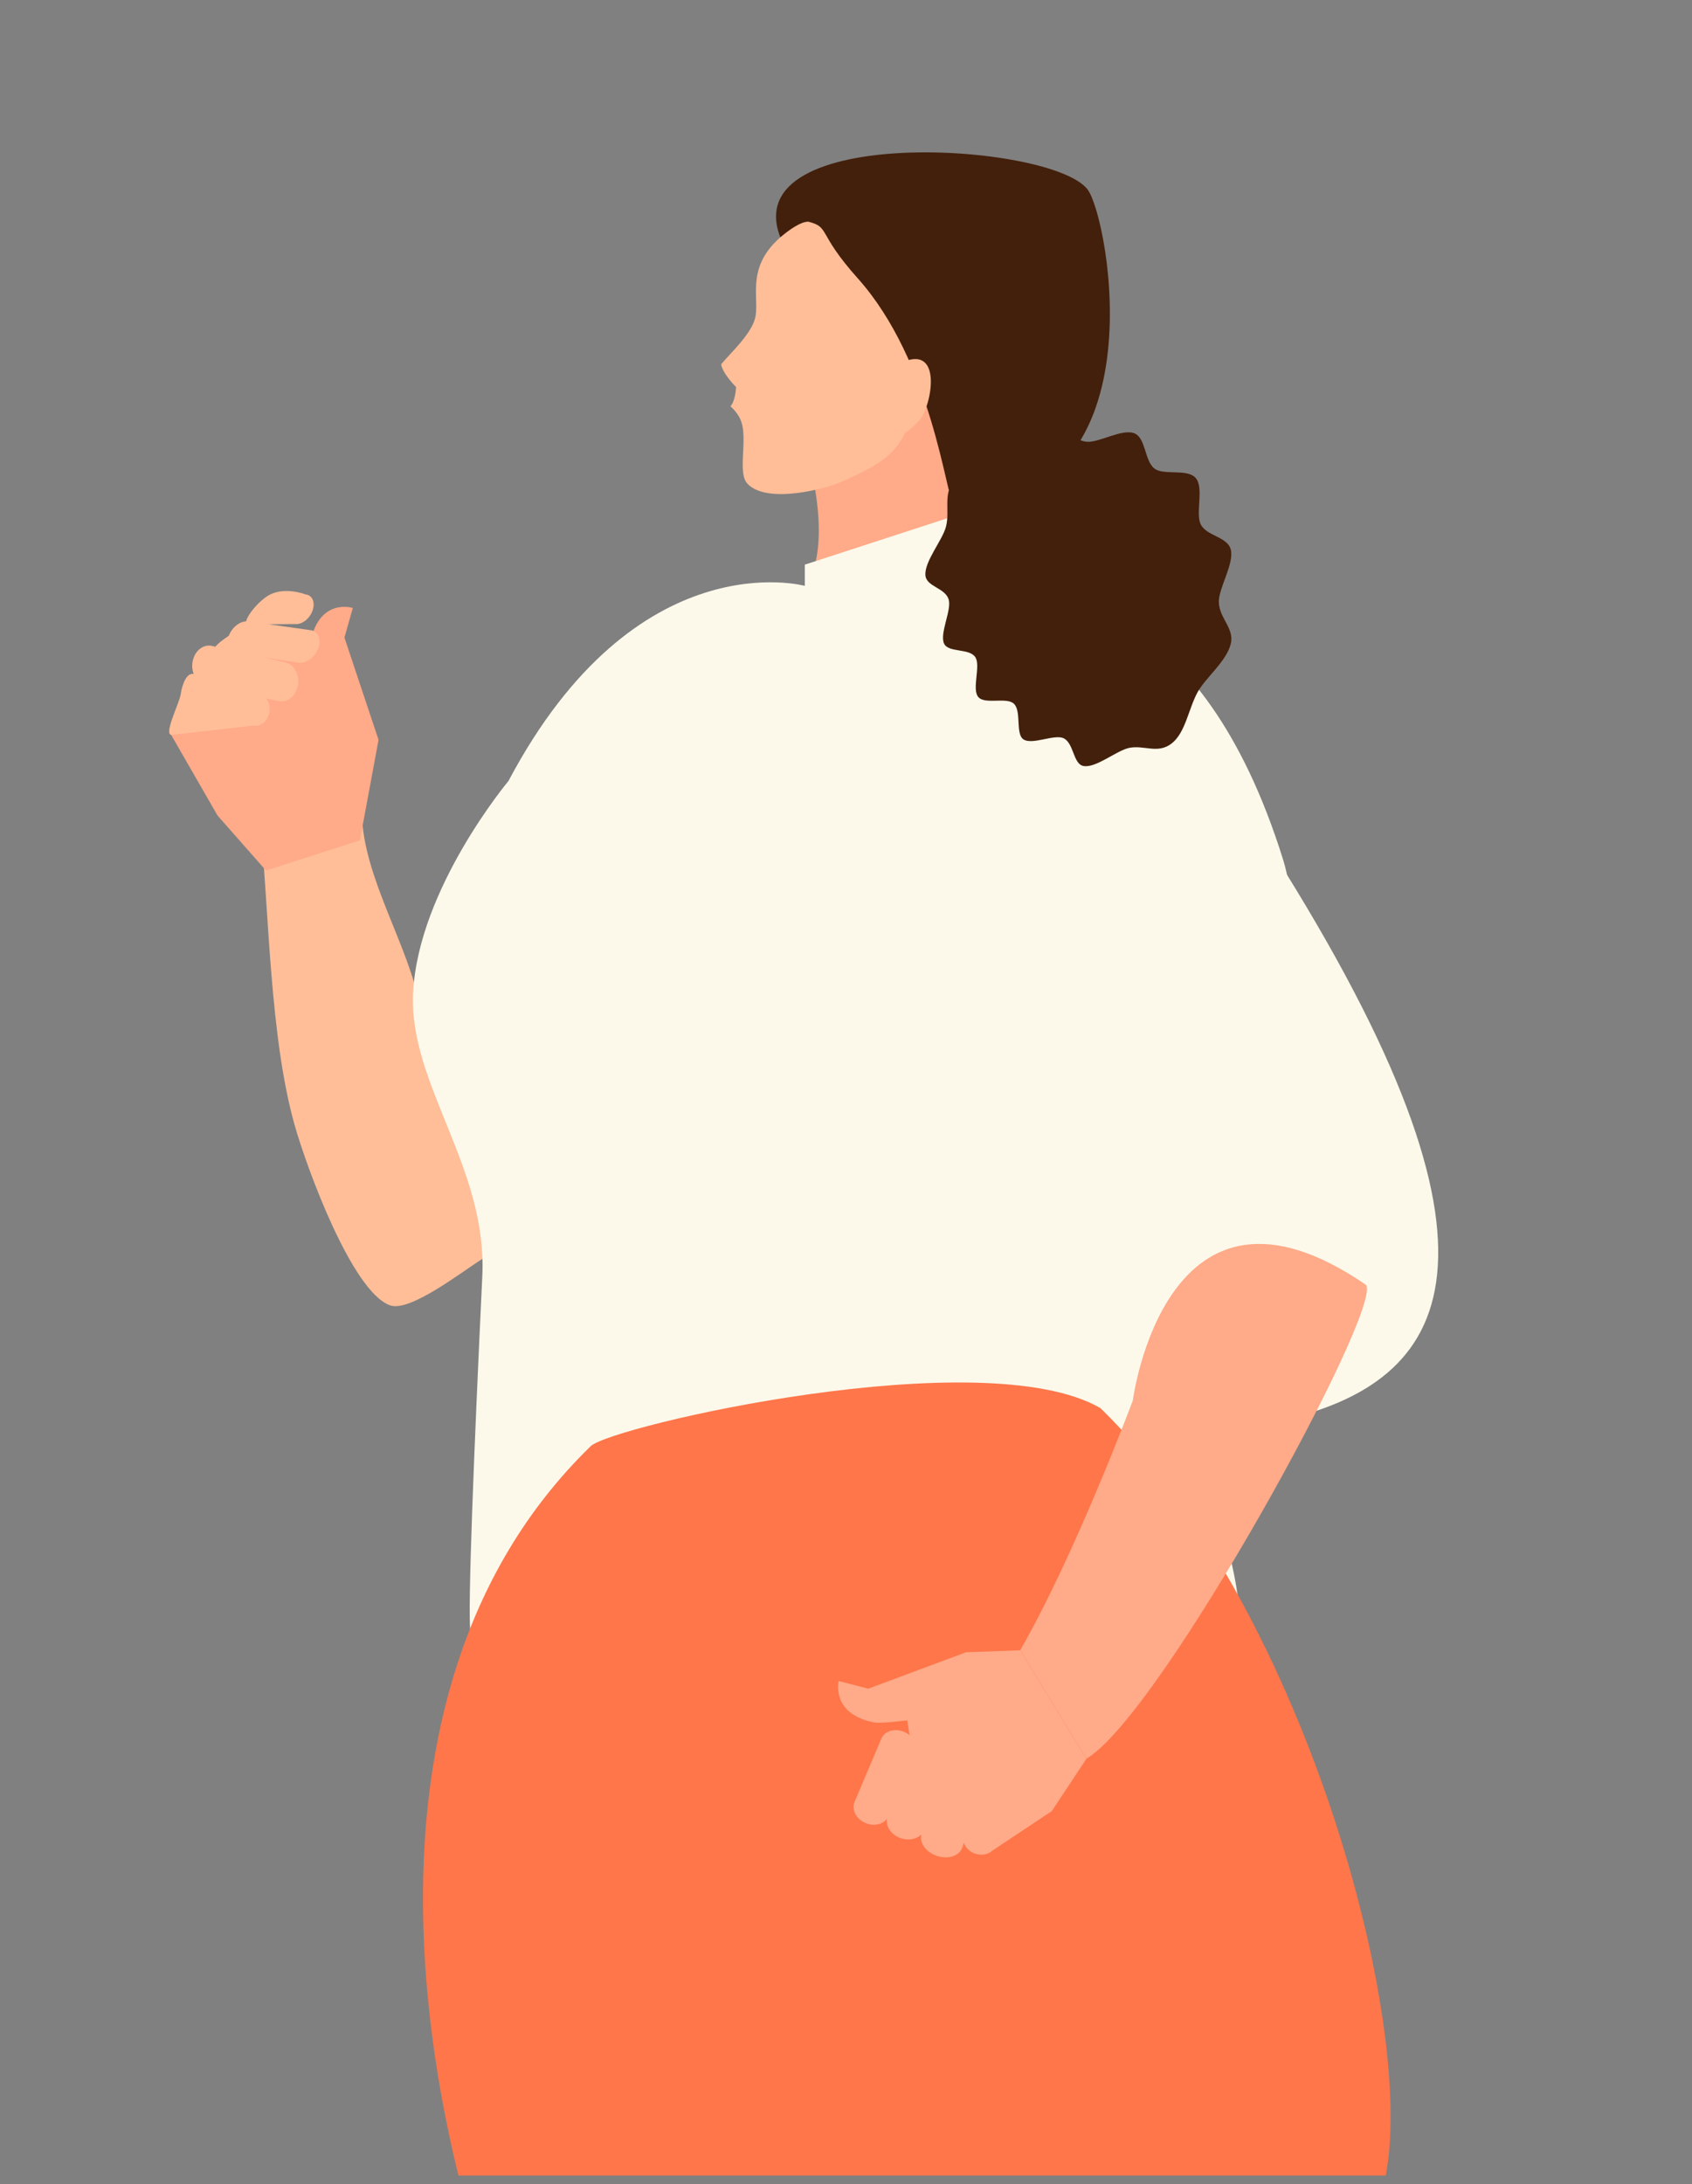 <svg width="100" height="129" viewBox="0 0 100 129" fill="none" xmlns="http://www.w3.org/2000/svg">
<rect x="0" y="0" width="100" height="129" fill="#808080" stroke="none"/>
<g clip-path="url(#clip0_6268_15425)">
<path d="M48.052 28.237C49.668 36.339 45 36.438 45 36.438C45 47.059 64.796 40.095 65 36.689C60.383 36.145 58.48 31.141 57.391 26.699C52.572 15.51 48.052 28.237 48.052 28.237Z" fill="#FFAA88"/>
<path d="M24.699 58.88C23.843 55.215 21.128 51.131 21.4 47.316C22.042 38.247 14.97 44.216 15.388 48.61C15.89 53.871 15.957 61.308 17.413 66.454C18.128 68.979 20.799 76.28 23.046 77.1C24.222 77.531 27.316 75.101 28.513 74.354C30.314 73.223 26.277 56.205 24.699 58.88Z" fill="#FFBE98"/>
<path d="M20.852 35.911C20.852 35.911 18.93 35.286 18.357 37.846C18.265 38.256 15.429 38.194 15.429 38.194L14.762 40.191L10.118 43.411L12.856 48.17L15.717 51.416L21.272 49.634L22.373 43.699L20.357 37.659L20.852 35.911Z" fill="#FFAA88"/>
<path d="M11.381 39.088C11.269 39.719 11.605 40.328 12.125 40.444L16.466 41.413C16.986 41.529 17.498 41.109 17.61 40.476C17.722 39.844 17.386 39.236 16.863 39.12L12.523 38.151C12.002 38.035 11.491 38.454 11.381 39.088Z" fill="#FFBE98"/>
<path d="M13.525 37.549C12.868 37.994 12.422 38.374 12.863 38.436L17.649 39.14C18.09 39.204 18.613 38.826 18.809 38.295C19.005 37.766 18.809 37.285 18.368 37.224L14.688 36.704C14.242 36.64 13.724 37.018 13.525 37.549Z" fill="#FFBE98"/>
<path d="M14.653 36.884L17.454 36.859C17.847 36.9 18.304 36.544 18.473 36.063C18.644 35.58 18.461 35.156 18.068 35.113C18.068 35.113 16.73 34.584 15.776 35.227C15 35.749 14.258 36.843 14.653 36.884Z" fill="#FFBE98"/>
<path d="M10.68 41.011C10.598 41.542 9.68 43.323 10.118 43.409L14.979 42.86C15.418 42.947 15.838 42.586 15.918 42.055C16 41.524 15.708 41.023 15.269 40.934L11.449 39.808C11.008 39.719 10.757 40.476 10.678 41.009L10.68 41.011Z" fill="#FFBE98"/>
<path d="M36.054 99.315H73.243C74.33 91.01 68.407 81.745 68.01 79.028C69.638 72.494 78.342 58.839 75.839 50.796C70.953 35.097 62.052 35.38 62.052 35.38L60.358 29.189L47.567 33.351V34.605C47.567 34.605 37.607 31.865 30.051 46.13C30.033 46.156 24.745 52.469 24.418 58.598C24.128 64.034 28.814 68.904 28.505 75.375C28.012 85.727 27.633 95.138 27.802 96.357C28.647 96.993 31.775 98.126 36.054 99.315Z" fill="#FCF9EB"/>
<path d="M69.455 82.885C70.427 83.983 72.343 84.615 75.22 84.017C85.456 81.891 90.503 74.921 75.928 51.45C74.298 48.827 63.963 76.69 69.455 82.885Z" fill="#FCF9EB"/>
<path d="M66.632 135.096C74.598 133.825 80.919 132.009 81.679 129.42C84.155 120.997 77.421 95.208 65.033 83.168C58.097 79.173 36.131 84.234 34.912 85.42C19.479 100.422 25.865 126.191 29.06 135.096H66.629H66.632Z" fill="#FE764A"/>
<path d="M57.814 41.164C57.426 40.697 57.974 39.33 57.645 38.819C57.296 38.277 56.056 38.564 55.798 38.019C55.517 37.424 56.25 36.045 56.07 35.419C55.869 34.712 54.741 34.664 54.693 33.974C54.633 33.157 55.7 31.913 55.908 31.111C56.152 30.172 55.725 29.217 56.373 28.383C57.026 27.542 58.285 27.487 59.246 26.983C60.072 26.55 61.066 25.253 62.043 25.085C62.879 24.943 63.342 25.989 64.187 26.09C64.938 26.179 66.299 25.301 67.043 25.595C67.728 25.866 67.639 27.238 68.24 27.683C68.806 28.098 70.192 27.658 70.678 28.246C71.167 28.836 70.642 30.313 70.966 30.972C71.313 31.672 72.562 31.699 72.745 32.474C72.941 33.317 72.023 34.726 72.035 35.56C72.049 36.496 72.95 37.1 72.747 38.003C72.505 39.058 71.243 40.029 70.774 40.895C70.231 41.903 70.064 43.275 69.245 43.915C68.429 44.551 67.605 43.993 66.735 44.175C65.991 44.33 64.767 45.383 64.034 45.244C63.415 45.128 63.474 43.888 62.853 43.603C62.303 43.35 60.99 44.027 60.477 43.665C60.008 43.332 60.381 41.998 59.922 41.565C59.49 41.157 58.205 41.634 57.816 41.167L57.814 41.164Z" fill="#43200C"/>
<path d="M54.209 23.485C54.851 21.03 52.353 13.83 50.339 13.303C48.325 12.779 47.53 12.611 45.873 14.247C44.092 16.002 44.918 17.716 44.621 18.819C44.368 19.758 43.217 20.807 42.621 21.515C42.701 22.069 43.505 22.865 43.505 22.865C43.505 22.865 43.461 23.717 43.169 23.991C43.813 24.602 43.923 25.064 43.943 25.819C43.971 26.815 43.715 28.077 44.167 28.563C45.338 29.819 48.9 28.841 49.754 28.453C52.65 27.138 53.392 26.605 54.207 23.48L54.209 23.485Z" fill="#FFBE98"/>
<path d="M56.345 29.745C68.711 30.044 65.551 12.825 64.272 11.184C62.106 8.403 43.496 7.275 46.118 14.015C46.659 13.561 47.33 13.087 47.778 13.094C49.077 13.431 48.271 13.732 50.689 16.433C55.112 21.372 55.92 29.417 56.347 29.745H56.345Z" fill="#43200C"/>
<path d="M53.165 21.474C55.784 20.177 55.079 24 54.321 24.848C54.042 25.16 53.45 25.759 52.962 25.723L53.163 21.474H53.165Z" fill="#FFBE98"/>
<path d="M57.106 97.587L51.319 99.743L49.567 99.292C49.567 99.292 49.088 101.225 51.644 101.737C52.052 101.818 53.616 101.614 53.616 101.614L53.756 102.493C53.662 102.414 53.557 102.345 53.437 102.294C52.885 102.06 52.283 102.238 52.091 102.689L50.501 106.442C50.31 106.894 50.604 107.448 51.154 107.681C51.644 107.887 52.167 107.771 52.417 107.433C52.343 107.895 52.683 108.385 53.239 108.577C53.702 108.735 54.179 108.632 54.453 108.356C54.323 108.843 54.718 109.397 55.362 109.617C56.029 109.844 56.706 109.624 56.874 109.125L56.969 108.845C57.053 109.121 57.295 109.373 57.634 109.488C58.013 109.616 58.405 109.54 58.637 109.319L62.162 106.976L64.208 103.885L60.295 97.476L57.106 97.592L57.106 97.587Z" fill="#FFAA88"/>
<path d="M64.208 103.88L60.295 97.471C63.529 91.867 66.95 82.728 66.95 82.728C66.95 82.728 68.886 67.761 80.735 75.893C81.737 77.335 68.56 101.371 64.205 103.88L64.208 103.88Z" fill="#FFAA88"/>
</g>
<defs>
<clipPath id="clip0_6268_15425">
<rect width="80" height="128" fill="white" transform="translate(10 0.5)"/>
</clipPath>
</defs>
</svg>
